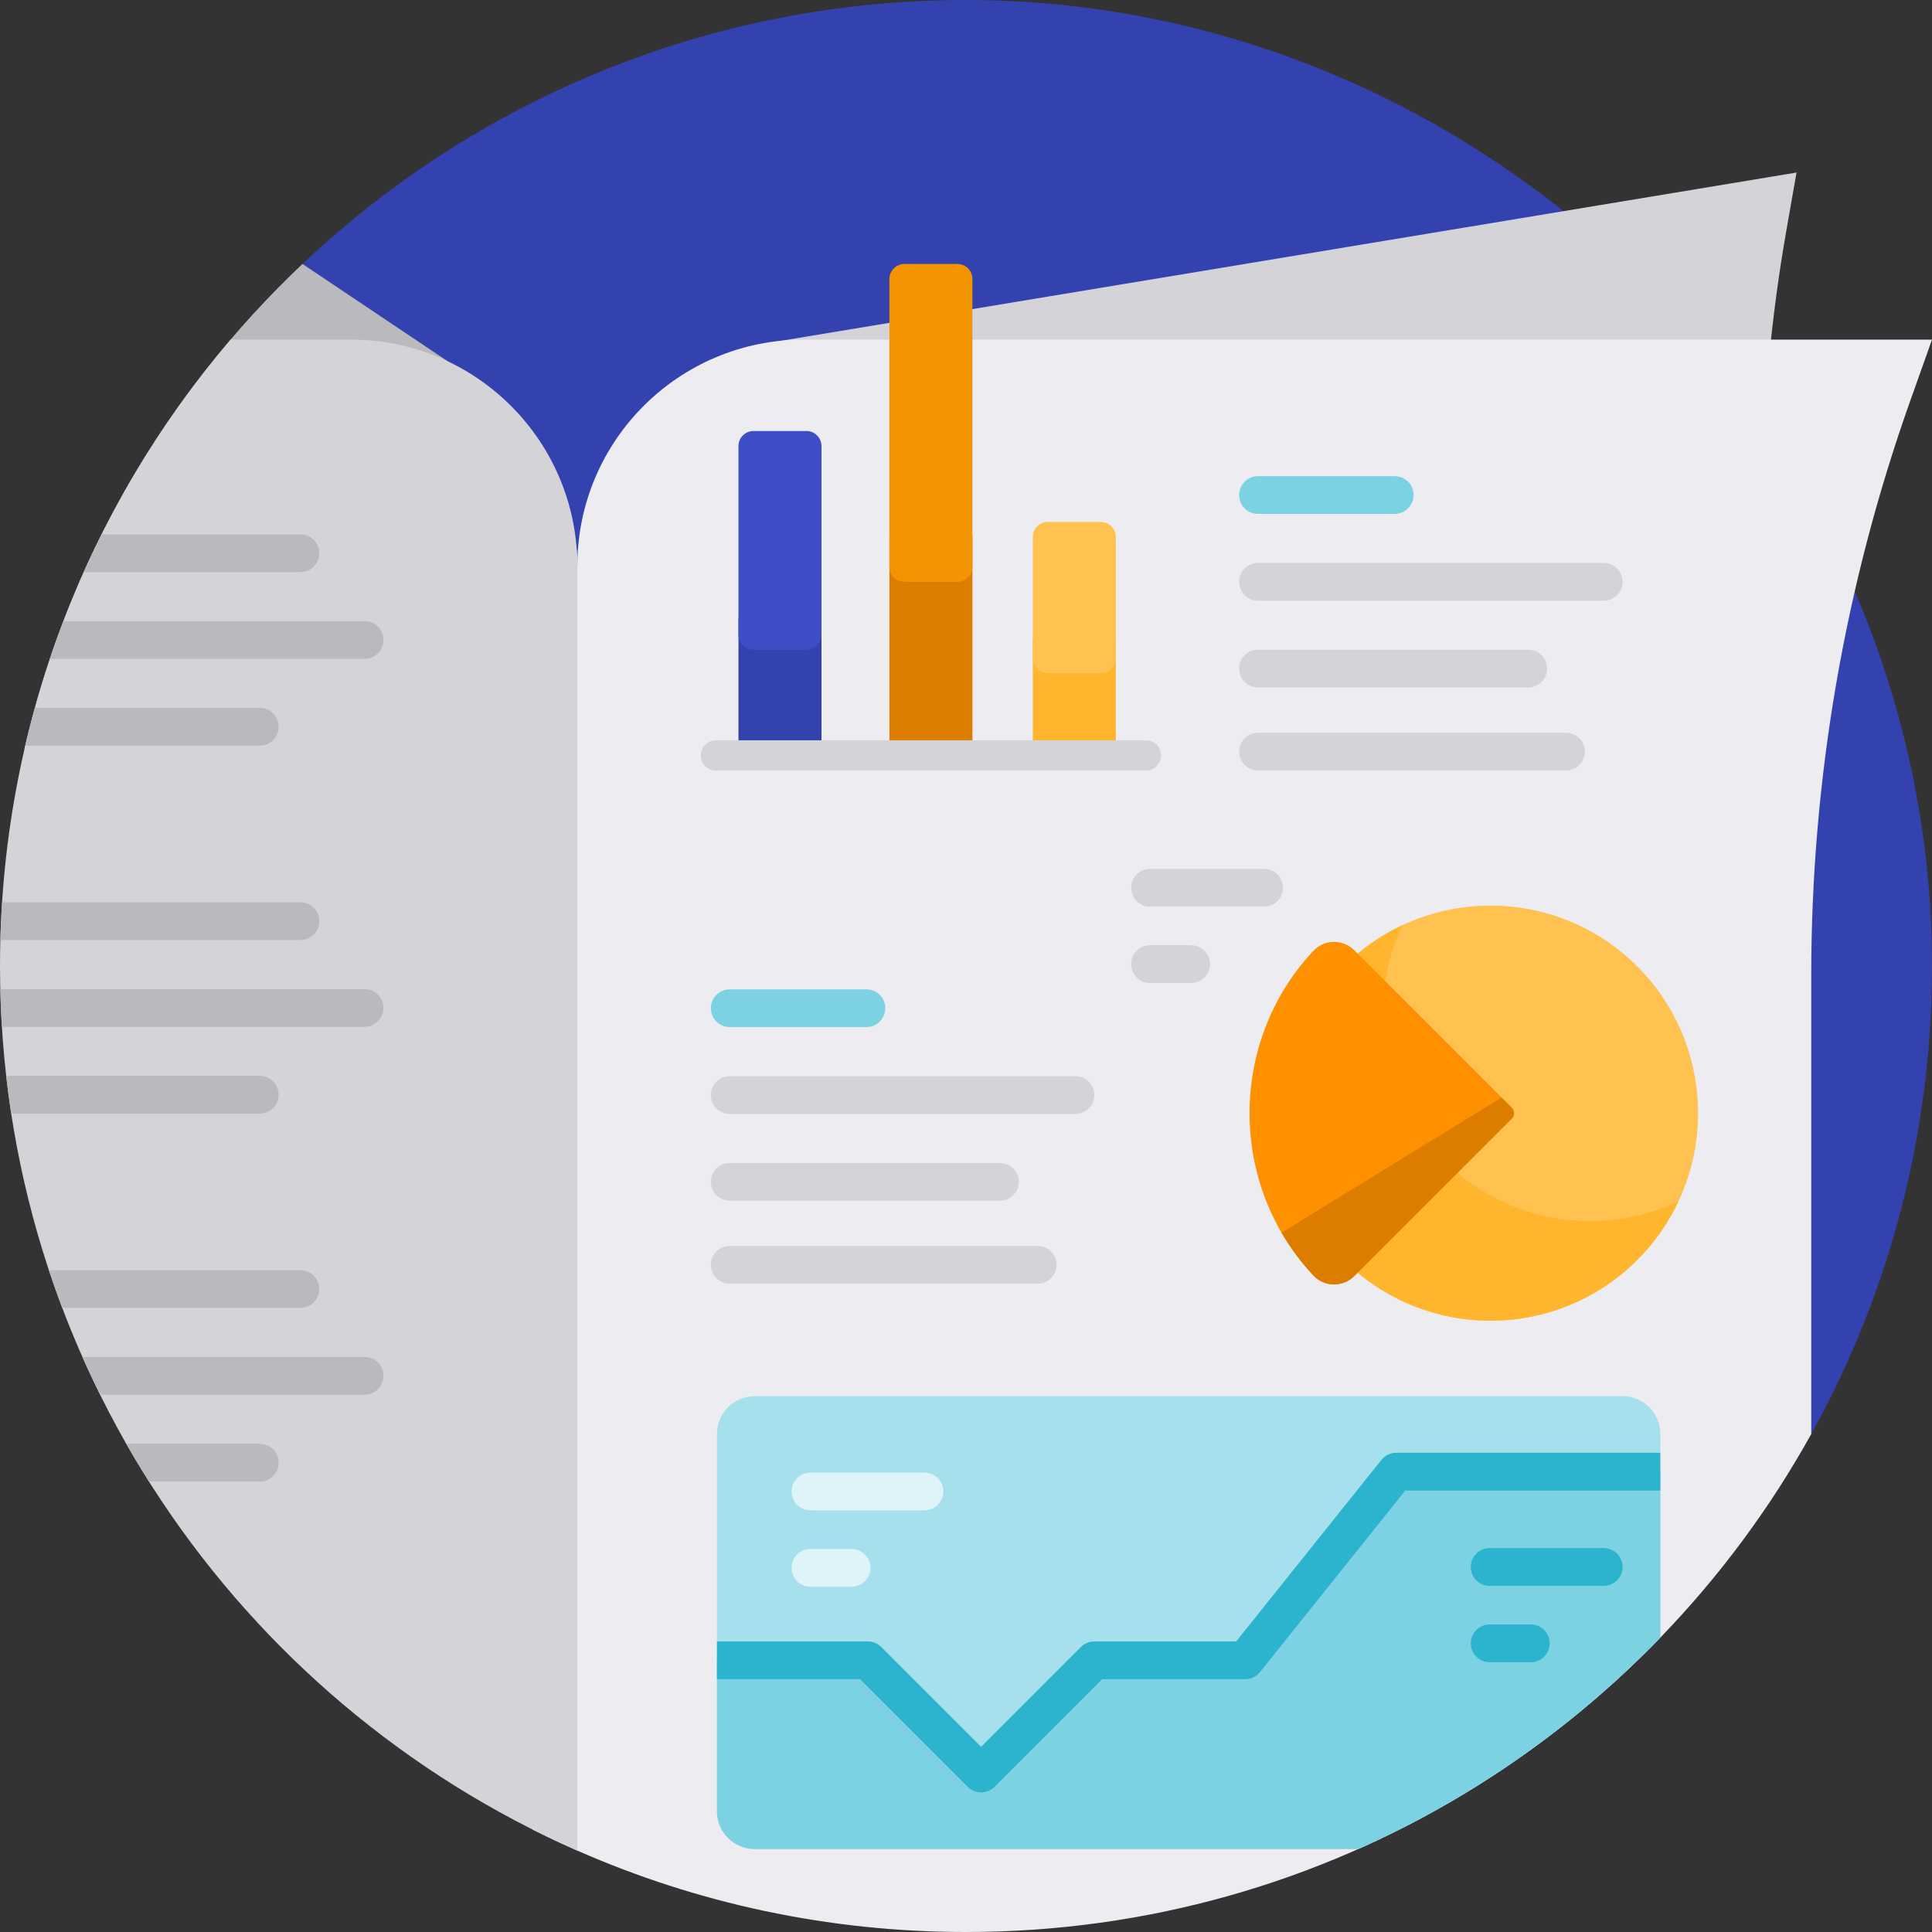 <svg id="Capa_1" enable-background="new 0 0 512 512" height="512" viewBox="0 0 512 512" width="512" xmlns="http://www.w3.org/2000/svg"><rect x="0" y="0" width="512" height="512" fill="#333333" stroke="none"/><g><path d="m511.976 252.466c.623 46.192-10.99 89.621-31.803 127.253-18.427 33.317-69.173 20.115-69.173-17.958 0-103.093-83.573-186.666-186.666-186.666h-104.347c-54.038 0-80.63-65.788-41.748-103.315 45.498-43.913 107.221-71.127 175.297-71.769 139.238-1.313 256.562 113.223 258.44 252.455z" fill="#3342ae"/><path d="m175.512 151.862c-4.601-29.826 3.199-56.774 31.713-61.587l268.875-44.552-2.682 15.277c-8.179 46.575-8.673 94.271-1.462 141.021l3.512 22.767h-288.708z" fill="#d3d3d8"/><path d="m80.156 69.949 45.431 30.445c24.508 16.424 30.775 50.667 13.999 76.484l-41.02 63.122-92.087-41.48c11.48-50.042 37.628-94.488 73.677-128.571z" fill="#b9b9be"/><path d="m512 90-5.708 16.054c-17.4 48.937-26.292 100.491-26.292 152.43v121.548c-43.671 78.701-127.615 131.968-224 131.968-36.641 0-71.484-7.698-103-21.564-4.027-1.772-8-3.645-11.915-5.615v-338.342c0-7.552 11.287-8.02 11.783-.485.087 1.324.132 2.659.132 4.005 0-33.137 26.863-60 60-60h299z" fill="#ececf1"/><path d="m153 150v340.435c-90.094-39.64-153-129.691-153-234.435 0-63.339 23.003-121.304 61.109-166h31.891c33.137 0 60 26.863 60 60z" fill="#d3d3d8"/><path d="m253.702 200.19h-14c-2.209 0-4-1.791-4-4v-53.871c0-2.209 1.791-4 4-4h14c2.209 0 4 1.791 4 4v53.871c0 2.209-1.79 4-4 4z" fill="#dd7d00"/><path d="m253.702 154.19h-14c-2.209 0-4-1.791-4-4v-76.241c0-2.209 1.791-4 4-4h14c2.209 0 4 1.791 4 4v76.241c0 2.209-1.79 4-4 4z" fill="#f29500"/><path d="m291.702 200.19h-14c-2.209 0-4-1.791-4-4v-26.212c0-2.209 1.791-4 4-4h14c2.209 0 4 1.791 4 4v26.212c0 2.209-1.79 4-4 4z" fill="#ffb52d"/><path d="m291.702 178.403h-14c-2.209 0-4-1.791-4-4v-32.084c0-2.209 1.791-4 4-4h14c2.209 0 4 1.791 4 4v32.084c0 2.209-1.79 4-4 4z" fill="#ffc14f"/><path d="m213.702 200.19h-14c-2.209 0-4-1.791-4-4v-31.829c0-2.209 1.791-4 4-4h14c2.209 0 4 1.791 4 4v31.829c0 2.209-1.79 4-4 4z" fill="#3342ae"/><path d="m213.702 172.19h-14c-2.209 0-4-1.791-4-4v-49.973c0-2.209 1.791-4 4-4h14c2.209 0 4 1.791 4 4v49.973c0 2.209-1.79 4-4 4z" fill="#3d4ec6"/><path d="m433.891 256.109c21.479 21.479 21.479 56.303 0 77.782s-56.303 21.479-77.782 0-21.479-56.303 0-77.782 56.303-21.479 77.782 0z" fill="#ffc14f"/><path d="m444.794 318.389c-2.635 5.609-6.268 10.866-10.903 15.501-21.479 21.479-56.303 21.479-77.782 0s-21.479-56.303 0-77.781c4.635-4.635 9.892-8.269 15.501-10.904-9.574 20.386-5.94 45.437 10.903 62.281 16.845 16.844 41.895 20.478 62.281 10.903z" fill="#ffb52d"/><path d="m358.912 251.841 41.745 41.745c.781.781.781 2.047 0 2.828l-41.745 41.745c-3.004 3.003-7.92 2.977-10.827-.119-.114-.122-.228-.244-.342-.367-22.133-23.938-22.135-61.404-.003-85.342.115-.124.23-.247.345-.37 2.907-3.097 7.824-3.124 10.827-.12z" fill="#ff9100"/><path d="m400.657 293.586c.781.781.781 2.047 0 2.828l-41.745 41.745c-3.004 3.003-7.92 2.978-10.827-.119-.114-.122-.228-.244-.342-.367-3.16-3.417-5.867-7.111-8.125-11.001l58.306-35.819z" fill="#dd7d00"/><path d="m359.984 490h-159.984c-5.523 0-10-4.477-10-10v-100c0-5.523 4.477-10 10-10h230c5.523 0 10 4.477 10 10v53.989c-22.684 23.444-49.807 42.567-80.016 56.011z" fill="#a6e0ec"/><path d="m372.403 390h67.597v43.989c-22.684 23.445-49.807 42.567-80.016 56.011h-159.984c-5.523 0-10-4.477-10-10v-40h37.929l28.536 28.536c.976.976 2.255 1.464 3.535 1.464s2.559-.488 3.536-1.464l28.535-28.536h37.929c1.519 0 2.956-.69 3.904-1.876z" fill="#7cd2e3"/><path d="m230.677 415.5c0 2.761-2.239 5-5 5h-10.904c-2.761 0-5-2.239-5-5s2.239-5 5-5h10.904c2.761 0 5 2.239 5 5zm14.323-25.241h-30.227c-2.761 0-5 2.239-5 5s2.239 5 5 5h30.227c2.761 0 5-2.239 5-5s-2.239-5-5-5z" fill="#def4f8"/><path d="m405.677 440.5h-10.904c-2.761 0-5-2.239-5-5 0-2.761 2.239-5 5-5h10.904c2.761 0 5 2.239 5 5 0 2.761-2.239 5-5 5zm24.323-25.241c0-2.761-2.239-5-5-5h-30.227c-2.761 0-5 2.239-5 5 0 2.761 2.239 5 5 5h30.227c2.761 0 5-2.239 5-5zm-60-30.259c-1.519 0-2.956.69-3.904 1.876l-38.499 48.124h-37.597c-1.326 0-2.598.527-3.536 1.464l-26.464 26.464-26.464-26.464c-.938-.937-2.21-1.464-3.536-1.464h-40v10h37.929l28.536 28.536c.976.976 2.255 1.464 3.535 1.464s2.559-.488 3.536-1.464l28.535-28.536h37.929c1.519 0 2.956-.69 3.904-1.876l38.499-48.124h67.597v-10z" fill="#2cb3cd"/><path d="m374.614 131.19c0 2.761-2.239 5-5 5h-36.227c-2.761 0-5-2.239-5-5 0-2.762 2.239-5 5-5h36.227c2.761 0 5 2.238 5 5zm-145 131h-36.227c-2.761 0-5 2.238-5 5 0 2.761 2.239 5 5 5h36.227c2.761 0 5-2.239 5-5 0-2.762-2.239-5-5-5z" fill="#7cd2e3"/><path d="m303.702 204.19h-114c-2.209 0-4-1.791-4-4 0-2.209 1.791-4 4-4h114c2.209 0 4 1.791 4 4 0 2.209-1.79 4-4 4zm-33.702 109c0-2.761-2.239-5-5-5h-71.614c-2.761 0-5 2.239-5 5 0 2.761 2.239 5 5 5h71.614c2.761 0 5-2.238 5-5zm10 22c0-2.761-2.239-5-5-5h-81.614c-2.761 0-5 2.239-5 5 0 2.761 2.239 5 5 5h81.614c2.761 0 5-2.238 5-5zm10-45c0-2.761-2.239-5-5-5h-91.614c-2.761 0-5 2.239-5 5 0 2.761 2.239 5 5 5h91.614c2.761 0 5-2.238 5-5zm120-113c0-2.761-2.239-5-5-5h-71.614c-2.761 0-5 2.239-5 5 0 2.761 2.239 5 5 5h71.614c2.761 0 5-2.238 5-5zm10 22c0-2.761-2.239-5-5-5h-81.614c-2.761 0-5 2.239-5 5 0 2.761 2.239 5 5 5h81.614c2.761 0 5-2.238 5-5zm10-45c0-2.761-2.239-5-5-5h-91.614c-2.761 0-5 2.239-5 5 0 2.761 2.239 5 5 5h91.614c2.761 0 5-2.238 5-5zm-109.323 101.31c0-2.761-2.239-5-5-5h-10.904c-2.761 0-5 2.239-5 5 0 2.761 2.239 5 5 5h10.904c2.761 0 5-2.239 5-5zm19.323-20.241c0-2.761-2.239-5-5-5h-30.227c-2.761 0-5 2.239-5 5 0 2.761 2.239 5 5 5h30.227c2.761 0 5-2.239 5-5z" fill="#d3d3d8"/><path d="m68.841 295.114h-65.872c-.508-3.313-.952-6.647-1.332-10h67.203c2.761 0 5 2.238 5 5 .001 2.761-2.238 5-4.999 5zm15.773-51c0-2.762-2.239-5-5-5h-79.066c-.216 3.316-.369 6.65-.457 10h79.523c2.761 0 5-2.239 5-5zm0-97.5c0-2.762-2.239-5-5-5h-52.7c-1.648 3.293-3.226 6.627-4.734 10h57.434c2.761 0 5-2.239 5-5zm17 23c0-2.762-2.239-5-5-5h-79.82c-1.262 3.301-2.458 6.635-3.585 10h83.405c2.761 0 5-2.239 5-5zm-27.773 23c0-2.762-2.239-5-5-5h-59.605c-.914 3.307-1.764 6.641-2.548 10h62.153c2.761 0 5-2.239 5-5zm22.773 167h-74.778c1.494 3.372 3.059 6.706 4.693 10h70.085c2.761 0 5-2.239 5-5 0-2.762-2.239-5-5-5zm0-97.5h-96.542c.079 3.35.221 6.683.427 10h96.114c2.761 0 5-2.239 5-5 .001-2.762-2.238-5-4.999-5zm-12 79.5c0-2.762-2.239-5-5-5h-66.663c1.115 3.365 2.299 6.699 3.549 10h63.114c2.761 0 5-2.239 5-5zm-15.773 41h-35.389c1.928 3.382 3.932 6.716 6.008 10h29.381c2.761 0 5-2.239 5-5 0-2.762-2.239-5-5-5z" fill="#b9b9be"/></g></svg>